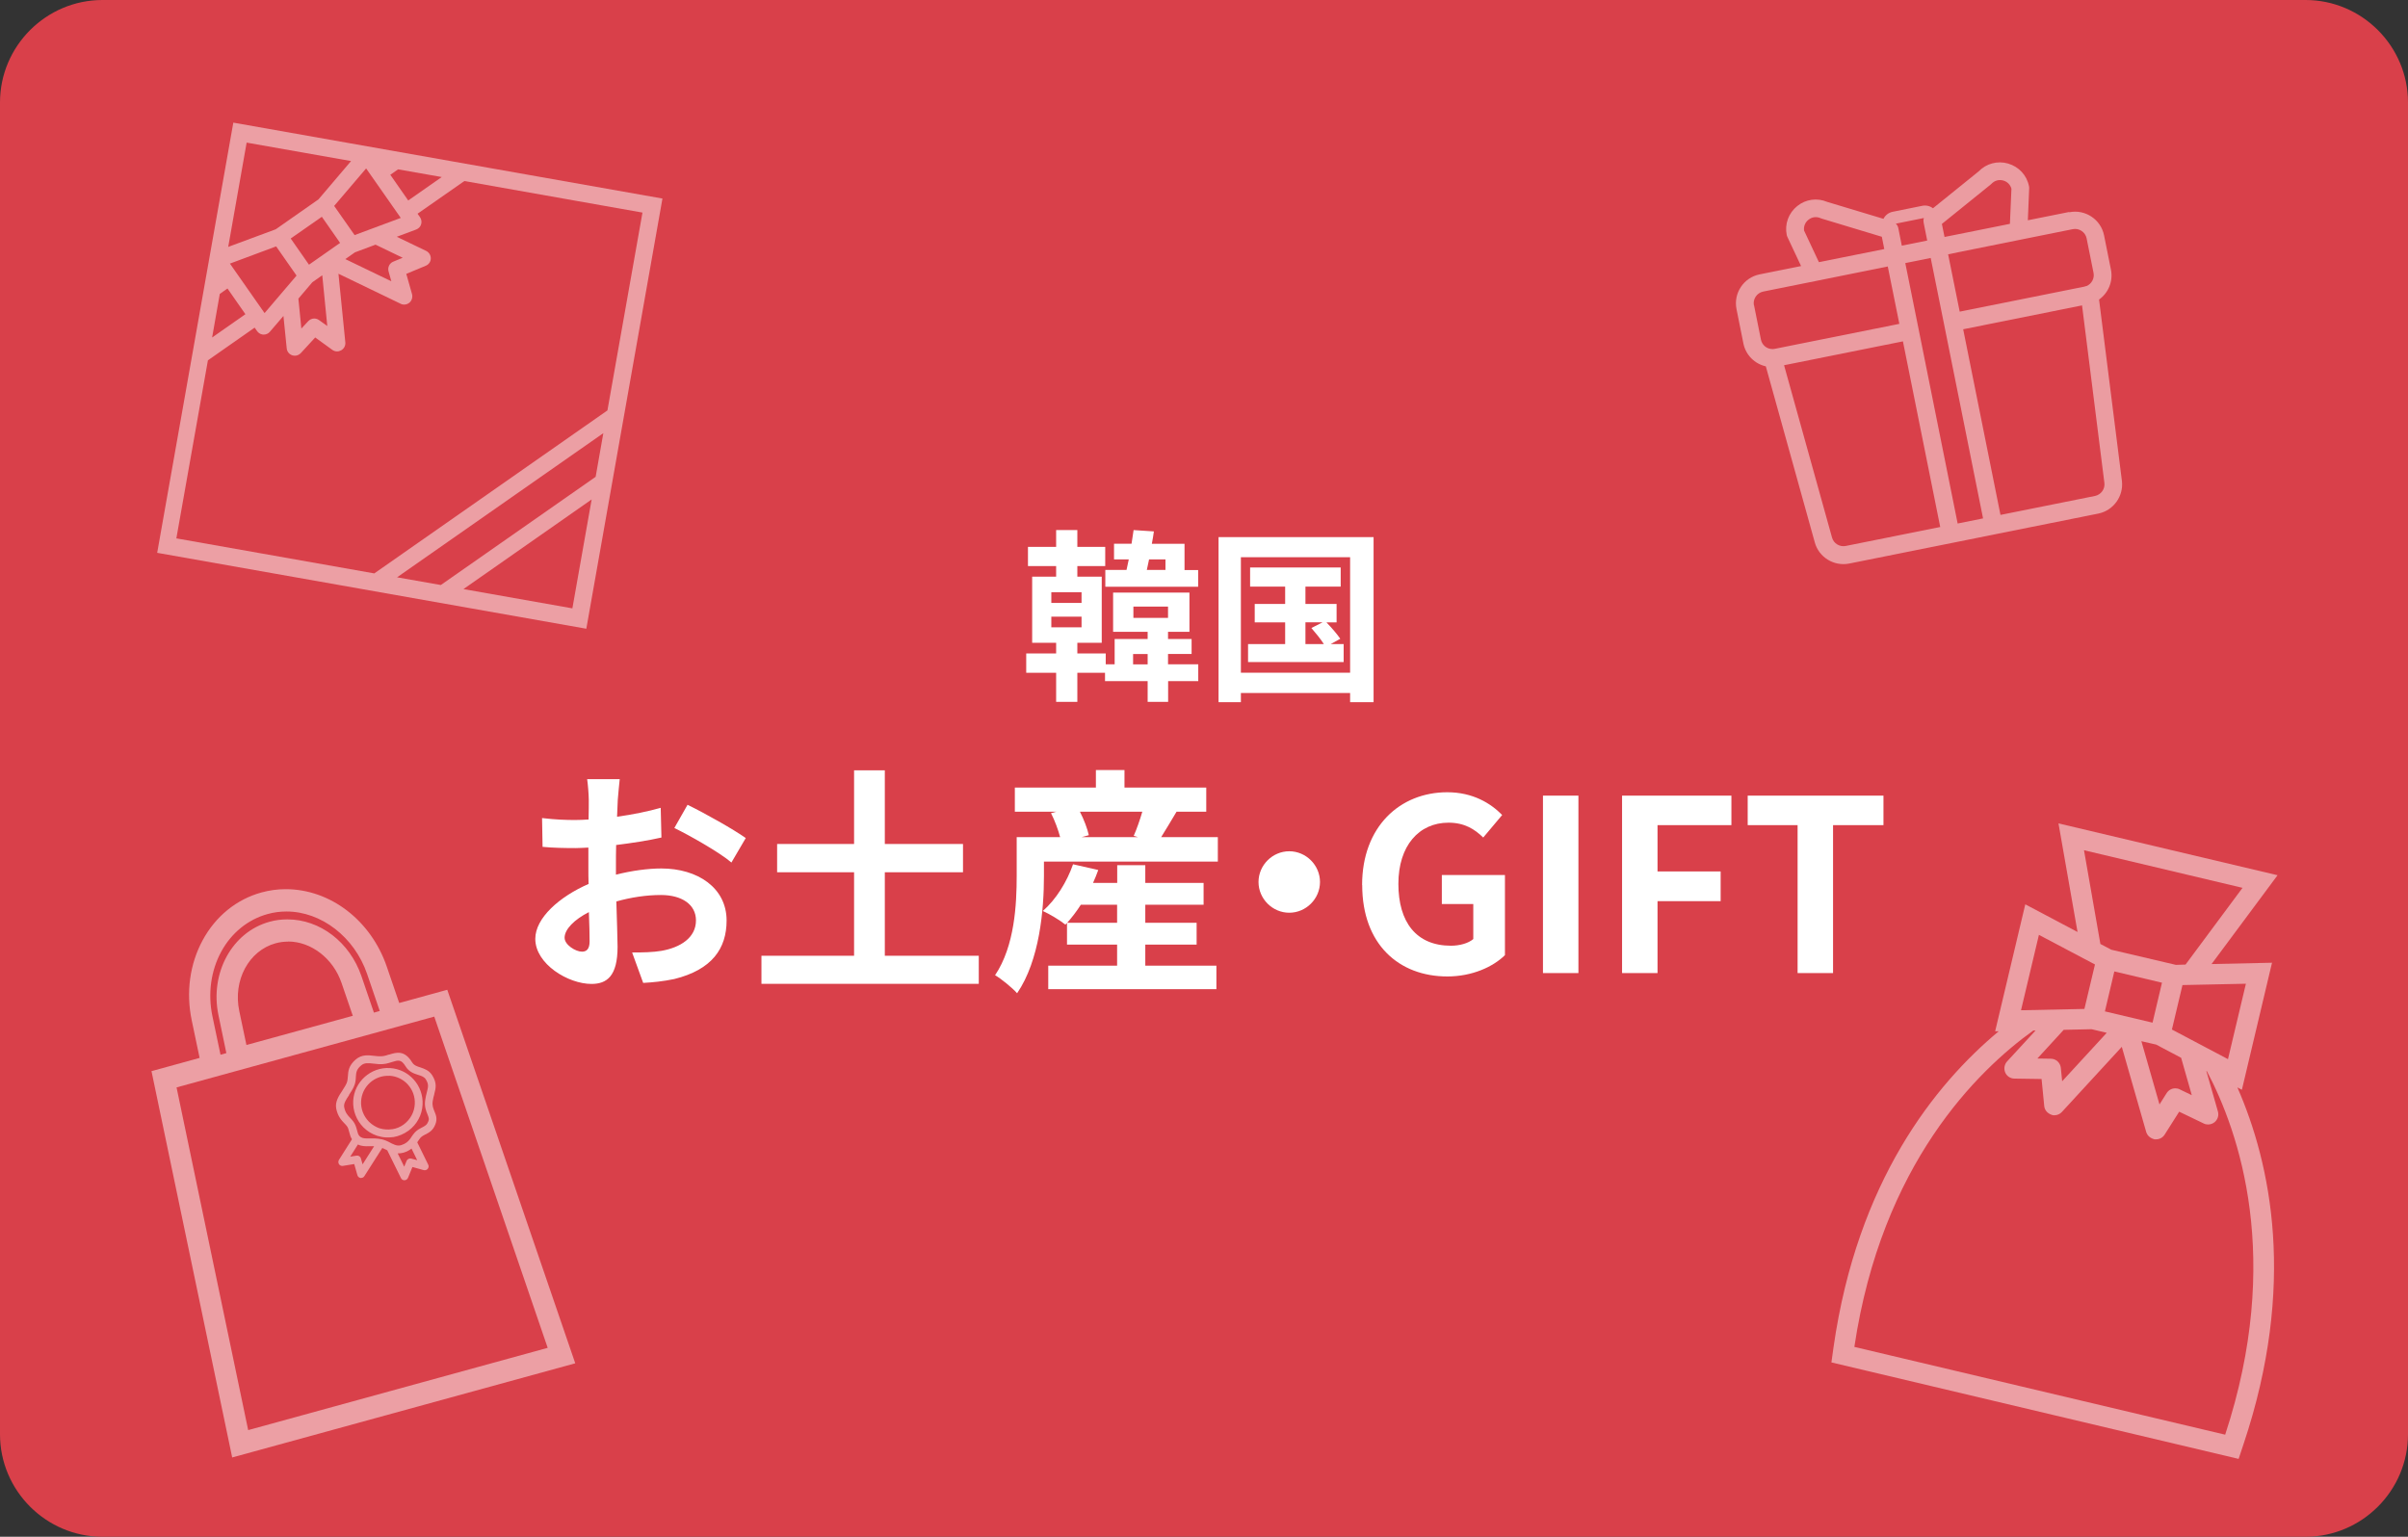<?xml version="1.0" encoding="UTF-8"?><svg id="b" xmlns="http://www.w3.org/2000/svg" viewBox="0 0 235 150"><rect x="0" y="0" width="235" height="150" fill="#333333" stroke="none"/><g id="c"><g><rect x="1" y="1" width="233" height="148" rx="9" ry="9" fill="#d9404a"/><path d="m225,2c4.41,0,8,3.59,8,8v130c0,4.41-3.59,8-8,8H10c-4.41,0-8-3.59-8-8V10C2,5.59,5.59,2,10,2h215m0-2H10C4.5,0,0,4.5,0,10v130c0,5.5,4.5,10,10,10h215c5.5,0,10-4.5,10-10V10c0-5.5-4.5-10-10-10h0Z" fill="#d9404a"/></g></g><g id="d"><path d="m201.94,20.69l-4.04.81.13-3.12c0-.07,0-.14-.02-.21-.21-1.07-1-1.91-2.05-2.21-1.03-.29-2.11,0-2.85.76l-4.47,3.61c-.28-.22-.66-.32-1.05-.24l-2.87.58c-.42.08-.74.35-.91.69l-5.48-1.65c-.98-.42-2.1-.27-2.93.4-.85.68-1.25,1.76-1.03,2.83.01.07.04.13.07.2l1.33,2.83-4.04.81c-1.56.31-2.58,1.84-2.26,3.4l.67,3.34c.23,1.15,1.12,2,2.19,2.24l4.78,17.19c.4,1.45,1.87,2.35,3.35,2.06l10.07-2.02,4.18-.84,10.07-2.02c1.48-.3,2.48-1.7,2.3-3.19l-2.23-17.7c.9-.64,1.39-1.77,1.16-2.92l-.67-3.34c-.31-1.56-1.84-2.58-3.4-2.26Zm1.7,2.6l.67,3.34c.11.55-.19,1.08-.68,1.29,0,0-.02,0-.03,0-.01,0-.02,0-.03.01-.05.02-.11.04-.16.05l-12.16,2.44-1.13-5.6,7.04-1.42,5.12-1.03c.62-.13,1.23.28,1.36.9Zm-15.92-1.61l.36,1.8-2.48.5-.34-1.71c-.03-.17-.12-.32-.24-.44l2.73-.55c-.04.13-.05.27-.02.41Zm1.8.17l4.73-3.82s.06-.05.09-.08c.3-.32.73-.45,1.16-.33.4.11.69.41.8.8l-.15,3.43-6.38,1.28-.26-1.28Zm-13.46.64c-.05-.4.11-.79.43-1.04.35-.28.79-.33,1.19-.15.03.02.07.03.11.04l5.86,1.77.24,1.2-6.38,1.28-1.46-3.11Zm-4.89,7.33c-.13-.62.28-1.23.9-1.36l5.12-1.03,7.04-1.42,1.13,5.6-12.16,2.44c-.06.01-.11.01-.17.02-.01,0-.02,0-.03,0-.01,0-.02,0-.03,0-.54,0-1.01-.38-1.12-.93l-.67-3.34Zm7.62,22.65l-4.68-16.82,11.6-2.33,3.64,18.12-9.22,1.85c-.59.12-1.18-.24-1.34-.82Zm8.45-20.34l-1.3-6.45,2.48-.5,1.3,6.45,3.81,18.97-2.48.5-3.81-18.97Zm18.13,15c.08.6-.33,1.16-.92,1.28l-9.22,1.85-3.64-18.12,11.6-2.33,2.18,17.32Z" fill="#eb9ca1"/><path d="m15.34,53.96l7.43-41.99,41.88,7.41-7.43,41.99-41.88-7.41Zm40.52,5.42l1.88-10.63-12.51,8.75,10.63,1.88Zm-12.85-2.27l15.12-10.57.75-4.26-20.13,14.07,4.26.75Zm-6.47-1.15l22.74-15.9,3.42-19.31-17.38-3.08-4.57,3.19.24.34c.14.2.18.46.11.69-.07.24-.25.42-.48.51l-1.9.71,2.87,1.38c.28.14.46.43.45.74,0,.31-.2.59-.49.71l-1.9.79.56,1.98c.08.3-.02.63-.25.83-.14.12-.33.19-.51.19-.05,0-.09,0-.14-.01-.07-.01-.14-.03-.21-.07l-6.07-2.93.67,6.7c.03.31-.12.61-.4.77-.12.07-.26.11-.4.11-.17,0-.33-.05-.47-.15l-1.67-1.21-1.4,1.52c-.15.16-.36.26-.58.26-.05,0-.09,0-.14-.01l-.12-.03c-.3-.1-.51-.36-.54-.68l-.32-3.16-1.32,1.54c-.15.18-.37.28-.6.28-.07,0-.11,0-.14-.01-.21-.04-.39-.16-.51-.33l-.24-.34-4.56,3.19-3.08,17.38,19.32,3.42Zm-15.85-23.01l3.26-2.28-1.75-2.51-.75.53-.75,4.26Zm8.71-.87l.68-.73c.15-.16.36-.26.58-.26.17,0,.33.05.47.15l.81.58-.49-4.95-.97.68-1.36,1.6.29,2.92Zm-3.58-1.52l3.12-3.66-1.99-2.85-4.51,1.68,3.38,4.83Zm12.37-3.11l-.27-.96c-.11-.39.09-.8.46-.95l.92-.38-2.65-1.28-2.01.75-.94.66,4.48,2.16Zm-8.04-1.61l3.04-2.13-1.78-2.55-3.04,2.12,1.78,2.55Zm-7.88-1.74l4.64-1.72,4.17-2.92,3.18-3.74-10.19-1.8-1.8,10.19Zm12.33-1.15l4.51-1.68-3.38-4.83-3.12,3.66,1.99,2.84Zm5.25-3.39l3.26-2.28-4.26-.75-.76.53,1.75,2.51Z" fill="#ec9fa4"/><path d="m178.73,132.98l.21-1.5c2.32-16.19,9.89-25.63,16.12-30.82h-.35s2.94-12.39,2.94-12.39l5.1,2.7-1.86-10.6,21.38,5.06-6.44,8.67,5.9-.13-2.94,12.4-.44-.23c3.26,7.44,5.8,19.29.6,34.82l-.48,1.44-39.75-9.42Zm38.43,7.05c5.64-17.17,1.35-29.54-1.78-35.46l-.06-.03,1.13,3.95c.11.38-.02.79-.32,1.04-.18.15-.41.23-.64.23-.15,0-.3-.03-.43-.1l-2.39-1.15-1.42,2.24c-.18.29-.5.46-.84.46h-.14c-.44-.11-.72-.38-.82-.72l-2.38-8.31-5.85,6.36c-.19.21-.46.32-.73.32-.08,0-.16,0-.23-.03-.46-.15-.72-.48-.76-.87l-.26-2.64-2.65-.04c-.39,0-.75-.24-.9-.6-.15-.36-.08-.78.18-1.07l2.78-3.02h-.22c-5.43,3.9-14.8,13.03-17.46,30.88l36.2,8.57Zm-6.41-32.23l.7-1.11c.19-.29.5-.46.84-.46.15,0,.3.03.43.1l1.18.57-1.04-3.65-2.44-1.29-1.44-.33,1.77,6.18Zm-10.61-4.46c.51,0,.93.39.98.9l.13,1.3,4.35-4.73-1.48-.35-2.72.06-2.57,2.8,1.31.02Zm17.29.05l1.75-7.37-6.19.13-1.03,4.34,5.47,2.89Zm-7.36-3.57l.92-3.9-4.65-1.1-.92,3.9,4.65,1.1Zm-12.83-1.21l6.18-.13,1.03-4.34-5.47-2.89-1.75,7.37Zm8.76-5.92l6.35,1.49.94-.03,5.56-7.49-15.47-3.67,1.6,9.15,1.03.54Z" fill="#ec9fa4"/><g><g><path d="m33.62,109.65c.16.17.3.32.36.5.05.14.08.27.11.38.06.23.12.46.26.67l-1.27,2.01c-.08.13-.08.29,0,.42.08.13.23.19.38.17l1.11-.18.31,1.09c.04.14.16.25.31.27.01,0,.02,0,.03,0,.14,0,.27-.06.34-.18l1.75-2.75c.14.06.28.12.41.19l.05.03s.01,0,.02,0l1.34,2.72c.06.12.18.21.32.21.01,0,.02,0,.03,0,.15,0,.28-.1.34-.24l.43-1.05,1.09.3c.15.04.3,0,.4-.12.1-.12.12-.28.05-.41l-1.07-2.18.08-.12c.08-.12.16-.24.24-.33.13-.14.3-.23.47-.32,0,0,0,0,.01,0,.35-.18.74-.38.97-.99.21-.53.06-.9-.09-1.26h0s0,0,0,0c-.12-.3-.24-.58-.17-1,.04-.25.09-.46.15-.67,0,0,0-.01,0-.02.15-.57.28-1.06-.19-1.82-.31-.5-.78-.65-1.16-.78-.35-.11-.63-.2-.82-.51-.74-1.21-1.54-.96-2.24-.74h-.05c-.15.06-.3.1-.45.13-.15.03-.31.04-.5.03-.14,0-.29-.03-.43-.04h-.02c-.57-.07-1.21-.15-1.8.35-.7.6-.74,1.15-.77,1.64-.02.23-.03.45-.12.67-.1.23-.26.47-.41.71,0,0,0,.01-.01.02-.36.54-.72,1.09-.6,1.75.15.76.51,1.14.8,1.45Zm1.77,4.01l-.17-.59c-.05-.19-.24-.3-.43-.27l-.61.1.75-1.19c.35.18.72.18,1.11.17.06,0,.12,0,.18,0h.07s.1,0,.14,0h.08s-1.13,1.78-1.13,1.78Zm5.35-.41l-.6-.16c-.19-.05-.38.04-.46.22l-.23.57-.64-1.3s.02,0,.03,0c.18,0,.36-.02.54-.07.34-.1.59-.25.78-.4l.56,1.14Zm-6.69-6.37s.01-.02.02-.02c.17-.26.35-.53.48-.83.15-.34.17-.66.18-.92.03-.42.05-.72.51-1.11.32-.27.65-.25,1.22-.18h.02c.14.02.31.04.48.05.26.01.48,0,.69-.04.19-.04.36-.09.52-.14l.06-.02c.65-.2.92-.29,1.35.41.33.55.83.71,1.24.84.36.11.59.2.74.44.3.49.23.72.1,1.24,0,0,0,0,0,.01-.06.22-.12.46-.16.75-.1.64.08,1.07.22,1.41h0c.13.34.18.46.08.69-.13.34-.31.43-.61.59,0,0,0,0-.01,0-.21.11-.46.24-.69.48-.13.14-.23.29-.32.42l-.1.15s-.02.02-.03.04c0,0-.01.02-.02.03h0s-.02.03-.04.05c-.15.19-.37.41-.81.55-.11.03-.2.05-.3.04-.01,0-.02,0-.04,0-.2-.01-.39-.1-.58-.19-.04-.02-.08-.04-.12-.06l-.05-.03c-.23-.12-.51-.26-.84-.33,0,0,0,0-.01,0,0,0,0,0,0,0-.21-.04-.42-.07-.64-.08h-.11c-.06,0-.12,0-.17,0h-.07c-.08,0-.15,0-.2,0-.39,0-.6,0-.79-.11-.01,0-.02-.02-.04-.02-.04-.03-.08-.06-.11-.09,0,0,0,0,0,0-.01-.01-.03-.03-.05-.05,0,0-.01-.01-.01-.02,0,0,0,0,0,0-.09-.11-.13-.25-.19-.49-.03-.11-.07-.27-.13-.43-.12-.34-.34-.58-.53-.78-.26-.27-.5-.53-.6-1.07-.07-.35.19-.74.48-1.17Z" fill="#ec9fa4"/><path d="m35.44,110.01l.06.06c.36.35.8.62,1.28.78l.06.02c.27.08.55.14.83.15.23.01.47,0,.7-.03h.03c.51-.09,1.01-.3,1.44-.61l.03-.02s0,0,0,0c.82-.6,1.32-1.53,1.37-2.54.1-1.87-1.34-3.47-3.2-3.57s-3.47,1.34-3.57,3.2c-.05.95.31,1.89.98,2.57Zm2.56-5.01c1.45.08,2.56,1.32,2.48,2.77-.04.78-.43,1.5-1.06,1.97l-.02.02c-.33.24-.71.4-1.11.46h-.03c-.39.06-.81.03-1.18-.08h-.01s-.02-.01-.02-.01h-.02c-.37-.13-.71-.34-.99-.61l-.04-.04c-.52-.53-.8-1.25-.76-1.99.08-1.45,1.32-2.56,2.77-2.48Z" fill="#ec9fa4"/></g><path d="m14.79,104.55l4.69-1.29-.77-3.67c-.57-2.72-.19-5.5,1.07-7.82,1.26-2.33,3.3-3.99,5.74-4.66.77-.21,1.56-.32,2.36-.32,4.35,0,8.32,3.04,9.87,7.57l1.21,3.54,4.69-1.29,12.49,36.46-33.48,9.19-7.88-37.73Zm9.43,35.04l29.23-8.03-11.07-32.33-25.15,6.91,6.99,33.45Zm3.74-50.62c-.62,0-1.25.08-1.85.25-1.91.53-3.52,1.83-4.52,3.67-1.01,1.86-1.32,4.1-.86,6.3l.79,3.76.57-.16-.77-3.7c-.86-4.11,1.33-8.12,4.99-9.12.57-.16,1.15-.23,1.74-.23,3.18,0,6.08,2.22,7.22,5.53l1.22,3.57.57-.16-1.24-3.63c-1.23-3.58-4.46-6.08-7.86-6.08Zm.16,2.94c-.41,0-.82.05-1.22.16-2.62.72-4.18,3.62-3.55,6.61l.7,3.32,10.38-2.85-1.1-3.21c-.81-2.38-2.96-4.04-5.21-4.04Z" fill="#ec9fa4"/></g></g><g id="e"><g><path d="m116.95,66.48h-2.95v2.03h-2v-2.03h-4.16v-.81h-2.7v2.84h-2.07v-2.84h-2.92v-1.89h2.92v-1.04h-2.34v-6.45h2.34v-1.04h-2.75v-1.87h2.75v-1.64h2.07v1.64h2.72v1.87h-2.72v1.04h2.38v6.45h-2.38v1.04h2.77v1.06h.87v-2.47h3.22v-.7h-3.37v-3.83h7.45v3.83h-2.09v.7h2.3v1.46h-2.3v1.01h2.95v1.64Zm-14.35-7.63h2.95v-1.04h-2.95v1.04Zm0,2.38h2.95v-1.04h-2.95v1.04Zm14.33-3.96h-9.06v-1.64h2.07c.07-.32.14-.67.22-1.03h-1.44v-1.53h1.71c.07-.47.14-.92.2-1.33l1.98.13c-.05.38-.12.79-.2,1.21h3.19v2.56h1.33v1.64Zm-4.93,7.58v-1.01h-1.42v1.01h1.42Zm-1.39-4.54h3.38v-1.1h-3.38v1.1Zm1.53-5.71c-.07.36-.14.7-.22,1.03h1.82v-1.03h-1.6Z" fill="#fff"/><path d="m134.05,52.43v16.11h-2.29v-.9h-10.66v.9h-2.18v-16.11h15.12Zm-2.29,13.23v-11.27h-10.66v11.27h10.66Zm-.63-2.79v1.75h-9.33v-1.75h3.62v-2.12h-2.97v-1.8h2.97v-1.69h-3.42v-1.87h8.84v1.87h-3.44v1.69h3.04v1.8h-.99c.49.5,1.06,1.17,1.35,1.6l-.94.52h1.26Zm-3.73,0h1.8c-.31-.49-.81-1.1-1.22-1.57l1.1-.56h-1.68v2.12Z" fill="#fff"/><path d="m60.09,85.38c1.57-.4,3.16-.61,4.45-.61,3.56,0,6.37,1.9,6.37,5.08,0,2.74-1.43,4.8-5.1,5.71-1.08.23-2.13.33-3.04.38l-1.08-2.97c1.05,0,2.04-.02,2.86-.16,1.87-.33,3.37-1.29,3.37-2.97,0-1.57-1.4-2.48-3.42-2.48-1.43,0-2.93.23-4.35.63.05,1.85.12,3.63.12,4.42,0,2.88-1.05,3.63-2.55,3.63-2.27,0-5.48-1.94-5.48-4.4,0-2.04,2.36-4.12,5.2-5.36-.02-.54-.02-1.08-.02-1.61v-1.94c-.45.02-.87.05-1.24.05-1.05,0-2.22-.02-3.23-.12l-.05-2.81c1.36.16,2.36.19,3.21.19.42,0,.87-.02,1.33-.05.02-.82.02-1.5.02-1.9,0-.49-.09-1.62-.16-2.04h3.18c-.05.42-.14,1.43-.19,2.01-.02.52-.05,1.08-.07,1.66,1.52-.21,3.04-.52,4.26-.87l.07,2.9c-1.31.3-2.9.54-4.42.73-.02.7-.02,1.4-.02,2.08v.82Zm-2.55,6.51c0-.58-.02-1.64-.07-2.86-1.43.73-2.37,1.68-2.37,2.5,0,.7,1.08,1.36,1.69,1.36.42,0,.75-.21.75-1.01Zm9.55-13.34c1.78.87,4.47,2.39,5.69,3.25l-1.4,2.39c-1.1-.96-4.12-2.67-5.57-3.37l1.29-2.27Z" fill="#fff"/><path d="m95.52,93.29v2.74h-21.21v-2.74h9.04v-8.15h-7.51v-2.76h7.51v-7.19h3v7.19h7.63v2.76h-7.63v8.15h9.17Z" fill="#fff"/><path d="m118.85,81.71v2.39h-16.97v1.4c0,3.28-.42,8.24-2.62,11.45-.42-.49-1.59-1.45-2.15-1.76,1.92-2.86,2.11-6.93,2.11-9.71v-3.77h4.24c-.19-.72-.52-1.61-.89-2.34l.52-.14h-4.05v-2.36h7.91v-1.71h2.79v1.71h7.98v2.36h-2.9c-.54.89-1.05,1.78-1.5,2.48h5.55Zm-7.09,12.55h6.95v2.29h-16.41v-2.29h6.72v-2.06h-4.89v-2.11l-.16.16c-.51-.42-1.57-1.05-2.2-1.33,1.29-1.12,2.36-2.86,2.95-4.56l2.46.56c-.14.42-.33.84-.51,1.26h2.36v-1.73h2.74v1.73h5.69v2.13h-5.69v1.76h5.01v2.13h-5.01v2.06Zm-2.74-4.19v-1.76h-3.54c-.42.66-.89,1.26-1.33,1.76h4.87Zm-3.63-10.84c.4.77.73,1.66.87,2.29l-.7.19h5.5l-.42-.12c.3-.68.61-1.57.84-2.36h-6.09Z" fill="#fff"/><path d="m125.82,83.09c1.64,0,3,1.36,3,3s-1.36,3-3,3-3-1.36-3-3,1.36-3,3-3Z" fill="#fff"/><path d="m132.93,86.39c0-5.71,3.7-9.06,8.31-9.06,2.5,0,4.24,1.08,5.36,2.22l-1.85,2.2c-.84-.82-1.83-1.45-3.39-1.45-2.88,0-4.89,2.25-4.89,5.97s1.73,6.04,5.13,6.04c.84,0,1.69-.23,2.18-.65v-3.42h-3.07v-2.83h6.16v7.82c-1.17,1.15-3.21,2.08-5.62,2.08-4.73,0-8.31-3.14-8.31-8.92Z" fill="#fff"/><path d="m150.58,77.66h3.46v17.32h-3.46v-17.32Z" fill="#fff"/><path d="m158.3,77.66h10.67v2.88h-7.21v4.52h6.16v2.9h-6.16v7.02h-3.46v-17.32Z" fill="#fff"/><path d="m175.43,80.54h-4.87v-2.88h13.25v2.88h-4.92v14.44h-3.46v-14.44Z" fill="#fff"/></g></g></svg>